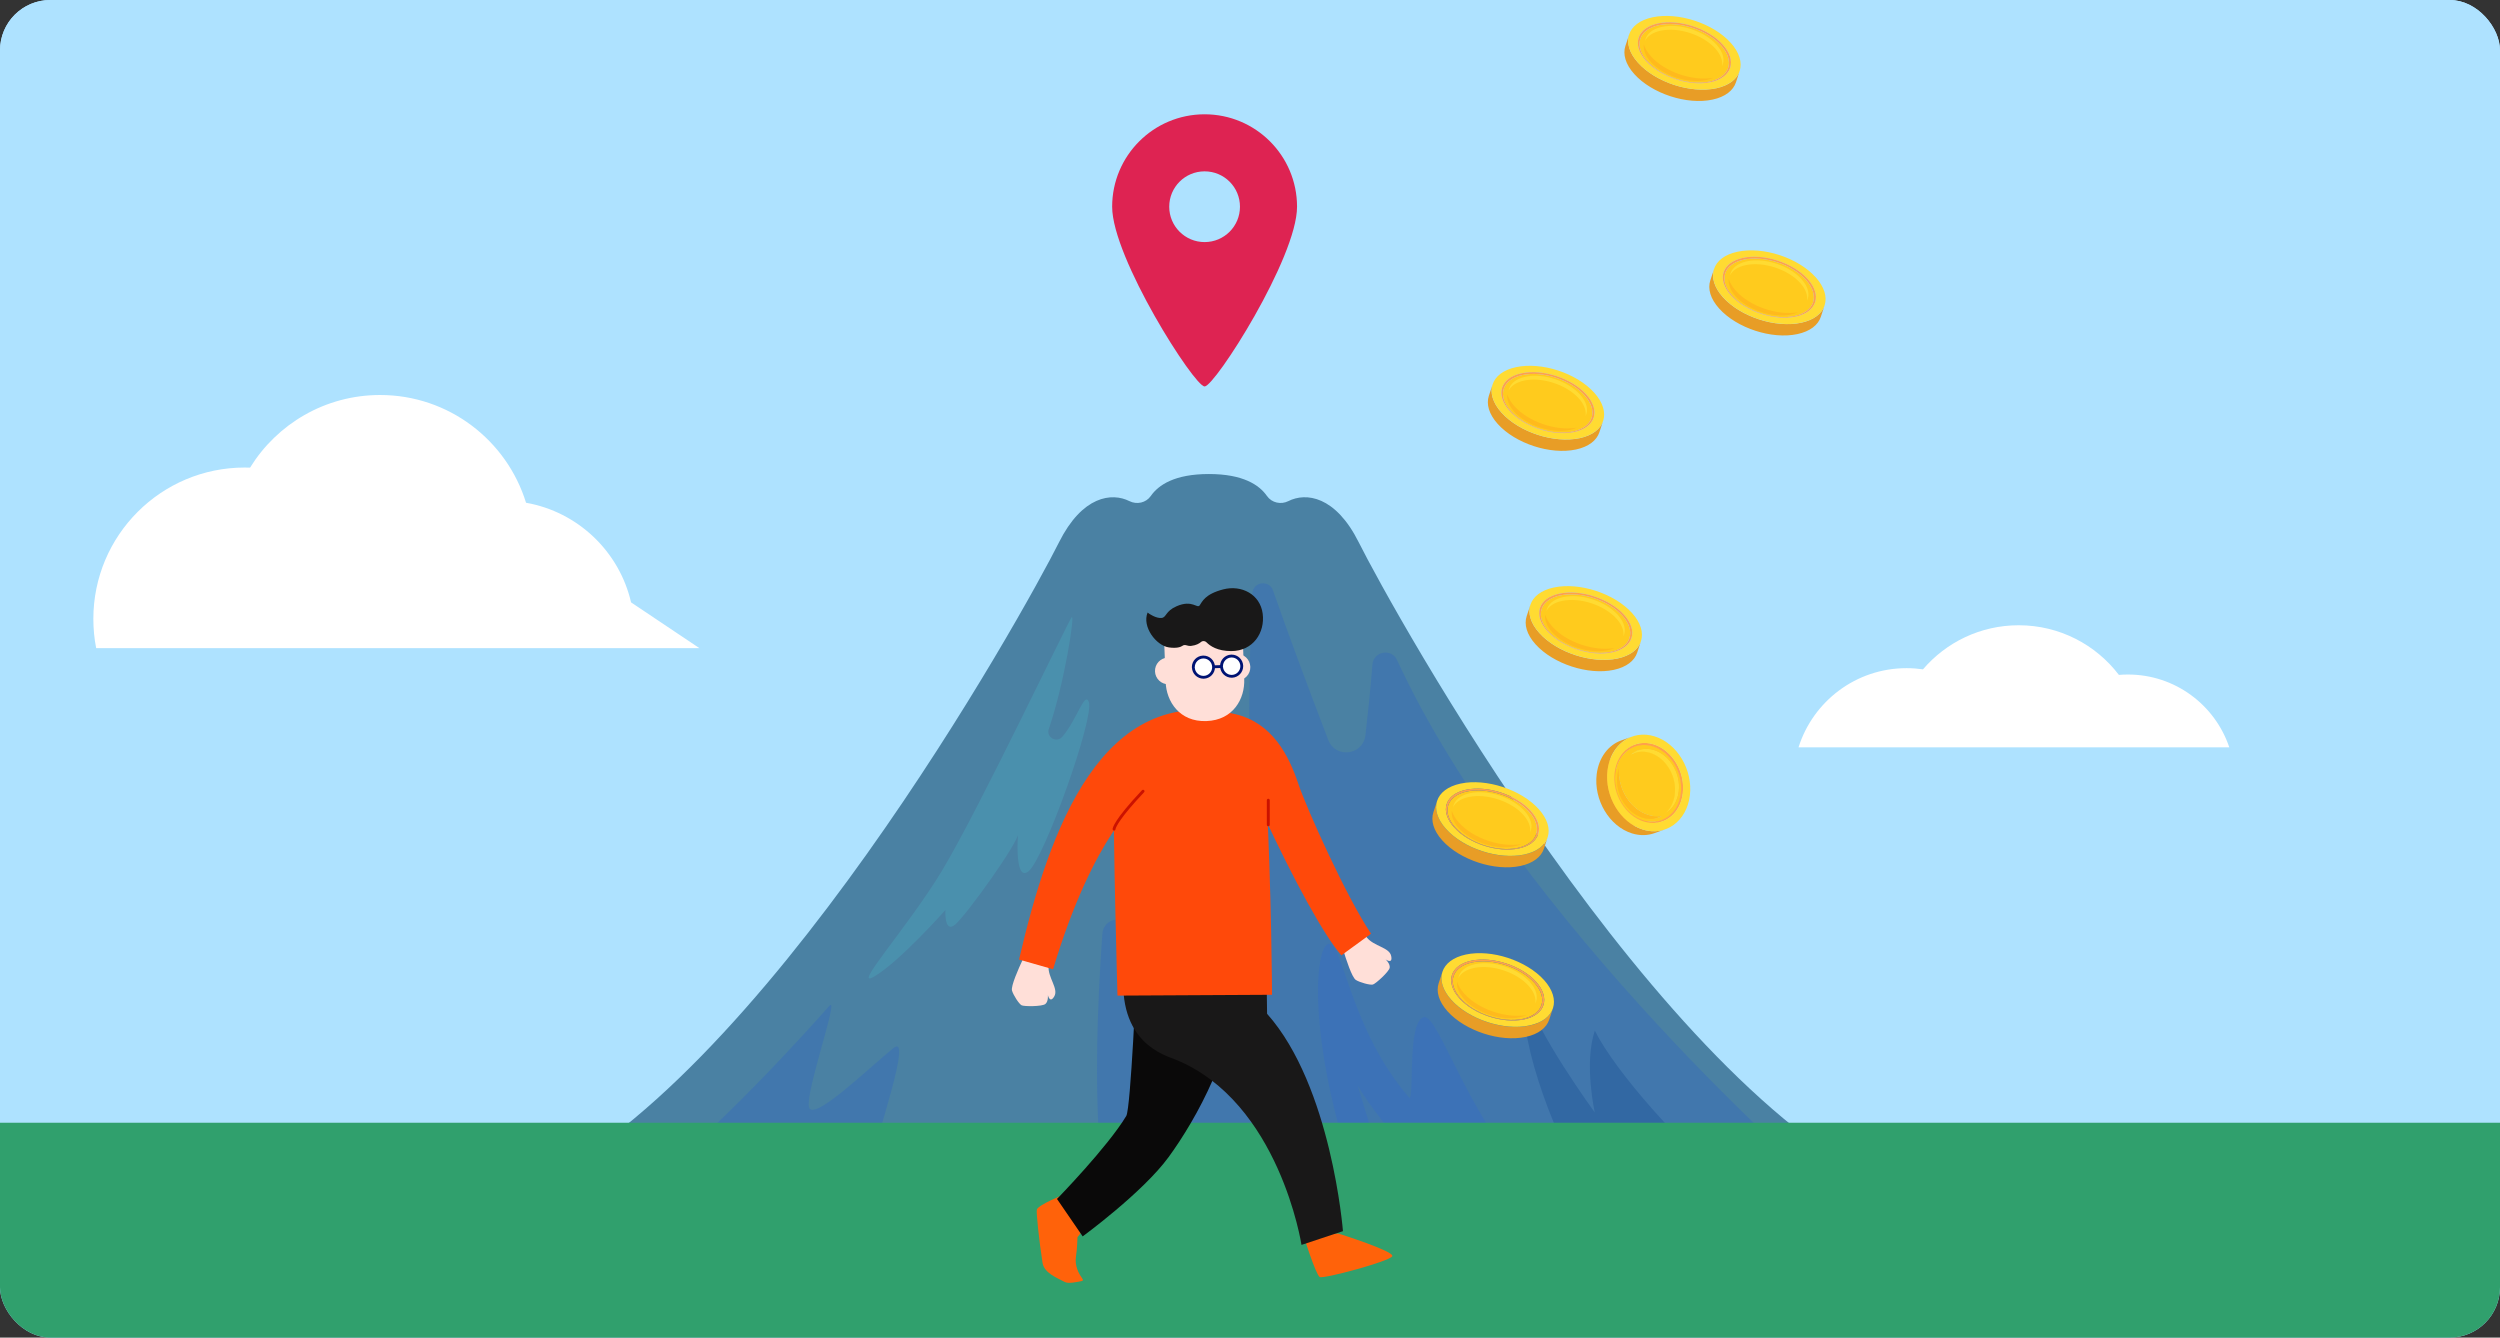 <?xml version="1.0" encoding="UTF-8"?>
<svg id="_03" data-name=" 03" xmlns="http://www.w3.org/2000/svg" xmlns:xlink="http://www.w3.org/1999/xlink" viewBox="0 0 993.03 531.3">
  <rect x="0" y="0" width="993.03" height="531.3" fill="#333333" stroke="none"/>
  <defs>
    <style>
      .cls-1 {
        fill: #4a90ad;
      }

      .cls-2 {
        fill: #ff620a;
      }

      .cls-3 {
        fill: #001373;
      }

      .cls-4 {
        fill: #ffcb1d;
      }

      .cls-5 {
        fill: #fff;
      }

      .cls-6 {
        fill: #aee2ff;
      }

      .cls-7 {
        fill: none;
      }

      .cls-8 {
        fill: #ffdb32;
      }

      .cls-9 {
        fill: #ff490a;
      }

      .cls-10 {
        fill: #e89d26;
      }

      .cls-11 {
        fill: #191818;
      }

      .cls-12 {
        fill: #30a06d;
      }

      .cls-13 {
        fill: #4177ad;
      }

      .cls-14 {
        fill: #ffba1c;
      }

      .cls-15 {
        fill: #de2352;
      }

      .cls-16 {
        fill: #3c72b7;
      }

      .cls-17 {
        fill: #ffa14b;
      }

      .cls-18 {
        fill: #cb1200;
      }

      .cls-19 {
        fill: #0a0909;
      }

      .cls-20 {
        fill: #ffdfd8;
      }

      .cls-21 {
        fill: #4a81a3;
      }

      .cls-22 {
        fill: #3268a3;
      }

      .cls-23 {
        clip-path: url(#clippath);
      }
    </style>
    <clipPath id="clippath">
      <rect class="cls-7" width="993.03" height="531.3" rx="20" ry="20"/>
    </clipPath>
  </defs>
  <g class="cls-23">
    <rect class="cls-6" width="993.03" height="531.3" rx="20" ry="20"/>
    <g>
      <g>
        <rect class="cls-6" x="-203" width="1359.62" height="473.2"/>
        <g>
          <g>
            <g>
              <path class="cls-21" d="M753.41,473.2H206.95c94.97-40.71,200.12-230.65,213.69-257.77,9.27-18.54,21.03-19.87,27.97-16.38,2.97,1.49,6.6.68,8.5-2.04,3.04-4.37,9.47-8.72,23.07-8.72s20.03,4.35,23.07,8.72c1.9,2.72,5.55,3.53,8.5,2.04,6.94-3.51,18.7-2.16,27.97,16.38,13.57,27.14,118.72,217.08,213.69,257.77Z"/>
              <path class="cls-13" d="M727.42,473.2h-288.69c-4.87-31.67-2.72-76.71-.85-102.33.45-6.04,8.46-7.83,11.43-2.55l.48.86c2.81,4.98,10.36,3.27,10.75-2.44.84-12.56,2.35-29.42,5.09-45.74,1.05-6.28,9.8-7.04,11.93-1.01,3.77,10.68,8.5,23.66,12.66,35.63,1.41,4.03,7.37,2.89,7.2-1.37-1.41-34.42-1.85-86.42.04-118.58.27-4.61,6.68-5.5,8.2-1.14,5.86,16.94,14.84,40.83,21.93,59.38,2.86,7.49,13.86,6.12,14.77-1.85,1.03-8.89,2.05-18.73,2.79-28.11.41-5.27,7.57-6.56,9.79-1.75,47.52,103.1,169.32,211,172.45,211h.01Z"/>
              <path class="cls-13" d="M342.55,473.2h-11.42c-1.51-7.82-2.57-15.47-2.35-18.37.62-8.06-18,8.08-24.84,9.94s-.77-23.4-5.35-17.91c-3.41,4.08-11.5,15.43-23.85,26.34h-22.03c28.12-18.77,72.98-69.39,76.67-73.62,4.34-4.97-9.31,33.52-8.08,40.05,1.25,6.52,23.59-15.21,33.53-23.29,7.67-6.23-5.39,31.59-12.31,56.86h.03Z"/>
            </g>
            <path class="cls-16" d="M611.92,473.2h-12.84c-12.49-7.24-24.54-15.8-26.69-21.84,1.48,4.96-2.4,18.22-15.31,3.46-12.97-14.81-17.73-23.56-17.87-23.82.16.55,7.39,24.07,12.94,42.2h-12.49c-21.55-62.41-17.06-98.33-11.75-98.33,5.64,0,8.46,34.17,31.98,61.31,1.89-1.1-.94-30.26,5.65-32.15,5.96-1.7,18.85,44.36,46.36,69.17Z"/>
          </g>
          <path class="cls-1" d="M374.37,345.5c14.4-23.93,49.58-98.01,51.28-100.28,1.49-1.99-2.67,25.59-9.06,44.37-1.11,3.26,3.11,5.68,5.37,3.07,5.81-6.72,8.9-18.31,10.53-13.83,2.27,6.27-17.66,62.11-23.93,67.24-6.27,5.13-3.98-19.25-3.98-15.32s-20.51,32.42-25.07,36.41-3.98-5.7-3.98-5.7c0,0-17.66,19.95-27.92,26.21-10.26,6.27,12.87-19.07,26.78-42.17h0Z"/>
          <path class="cls-22" d="M689.76,473.2h-59.05c-15.64-25.97-28.73-65.36-24.49-78.77,3.52,14.95,27.26,47.48,27.26,47.48,0,0-4.4-19.35,0-32.53,8.28,16.57,35,46.46,56.3,63.82h-.01Z"/>
        </g>
      </g>
      <g>
        <path class="cls-5" d="M714.4,296.84c5.75-18.22,22.78-31.44,42.91-31.44,2.22,0,4.4.16,6.52.47,9.17-10.72,22.81-17.51,38.02-17.51,16.24,0,30.67,7.74,39.8,19.72,1.19-.1,2.38-.15,3.6-.15,18.72,0,34.6,12.1,40.25,28.92h-171.12.01Z"/>
        <path class="cls-5" d="M97.19,185.71c.71,0,1.42.01,2.14.04,10.68-17.31,29.81-28.85,51.65-28.85,27.27,0,50.34,18.02,57.97,42.8,20.61,3.64,37.04,19.35,41.72,39.57l27.12,18.17H38.2c-.74-3.75-1.12-7.63-1.12-11.6,0-33.22,26.92-60.13,60.13-60.13h-.01Z"/>
      </g>
    </g>
    <path class="cls-15" d="M478.48,45.4c-20.28,0-36.72,16.44-36.72,36.72s32.65,71.39,36.72,71.39,36.72-51.11,36.72-71.39-16.43-36.72-36.72-36.72h0ZM478.48,96.16c-7.75,0-14.05-6.28-14.05-14.05s6.28-14.05,14.05-14.05,14.05,6.28,14.05,14.05-6.28,14.05-14.05,14.05Z"/>
    <g>
      <g>
        <path class="cls-10" d="M614.75,332.6l-1.49,4.52c-1.07,3.23-4.24,5.76-9.31,6.85-10.17,2.18-24.08-2.38-31.07-10.16-3.52-3.92-4.6-7.9-3.52-11.17l1.49-4.52c-1.08,3.27,0,7.26,3.52,11.19,6.98,7.78,20.89,12.34,31.07,10.16,5.05-1.08,8.24-3.61,9.31-6.85h0Z"/>
        <path class="cls-8" d="M611.22,321.41c-6.98-7.78-20.89-12.34-31.07-10.16s-12.76,10.24-5.78,18.02c6.98,7.78,20.89,12.34,31.07,10.16s12.76-10.24,5.78-18.03h0ZM603.27,337.02c-8.42,1.79-19.94-1.97-25.71-8.41-5.78-6.45-3.64-13.13,4.79-14.92,8.42-1.79,19.94,1.97,25.71,8.41,5.78,6.45,3.63,13.13-4.79,14.92"/>
        <path class="cls-4" d="M607.37,322.47c5.55,6.19,3.49,12.61-4.6,14.34s-19.14-1.89-24.7-8.08c-5.55-6.19-3.49-12.61,4.6-14.34,8.09-1.73,19.14,1.89,24.7,8.08Z"/>
        <path class="cls-8" d="M577.17,320.66c.94-1.92,3.05-3.41,6.22-4.08,7.12-1.52,16.84,1.66,21.71,7.11,2.16,2.42,3.01,4.87,2.67,7,1.18-2.41.53-5.49-2.18-8.52-4.89-5.44-14.61-8.63-21.71-7.11-3.96.85-6.27,2.96-6.71,5.61"/>
        <path class="cls-14" d="M579.41,328.94c4.97,5.55,14.9,8.79,22.15,7.24,1.01-.22,1.93-.52,2.74-.89-8.3,1.41-19.21-2.3-24.78-8.52-1.42-1.59-2.37-3.19-2.85-4.74-.26,2.11.62,4.52,2.75,6.9"/>
        <path class="cls-17" d="M608.06,322.1c5.78,6.45,3.63,13.13-4.79,14.92-8.42,1.79-19.94-1.97-25.71-8.41-5.78-6.45-3.64-13.13,4.79-14.92,8.42-1.79,19.94,1.97,25.71,8.41ZM578.07,328.72c5.55,6.19,16.61,9.8,24.7,8.08s10.15-8.15,4.6-14.34c-5.55-6.19-16.61-9.8-24.7-8.08-8.09,1.73-10.15,8.15-4.6,14.34"/>
      </g>
      <g>
        <path class="cls-10" d="M691.02,28.2l-1.49,4.52c-1.07,3.23-4.24,5.76-9.31,6.85-10.17,2.18-24.08-2.38-31.07-10.16-3.52-3.92-4.6-7.9-3.52-11.17l1.49-4.52c-1.08,3.27,0,7.26,3.52,11.19,6.98,7.78,20.89,12.34,31.07,10.16,5.05-1.08,8.24-3.61,9.31-6.85h0Z"/>
        <path class="cls-8" d="M687.48,17.03c-6.98-7.78-20.89-12.34-31.07-10.16s-12.76,10.24-5.78,18.02c6.98,7.78,20.89,12.34,31.07,10.16s12.76-10.24,5.78-18.03h0ZM679.53,32.63c-8.42,1.79-19.94-1.97-25.71-8.41-5.78-6.45-3.64-13.13,4.79-14.92,8.42-1.79,19.94,1.97,25.71,8.41,5.78,6.45,3.63,13.13-4.79,14.92"/>
        <path class="cls-4" d="M683.64,18.07c5.55,6.19,3.49,12.61-4.6,14.34s-19.14-1.89-24.7-8.08c-5.55-6.19-3.49-12.61,4.6-14.34s19.14,1.89,24.7,8.08Z"/>
        <path class="cls-8" d="M653.43,16.27c.94-1.92,3.05-3.41,6.22-4.08,7.12-1.52,16.84,1.66,21.71,7.11,2.16,2.42,3.01,4.87,2.67,7,1.18-2.41.53-5.49-2.18-8.52-4.89-5.44-14.61-8.63-21.71-7.11-3.96.85-6.27,2.96-6.71,5.61"/>
        <path class="cls-14" d="M655.68,24.56c4.97,5.55,14.9,8.79,22.15,7.24,1.01-.22,1.93-.52,2.74-.89-8.3,1.41-19.21-2.3-24.78-8.52-1.42-1.59-2.37-3.19-2.85-4.74-.26,2.11.62,4.52,2.75,6.9"/>
        <path class="cls-17" d="M684.32,17.7c5.78,6.45,3.63,13.13-4.79,14.92s-19.94-1.97-25.71-8.41c-5.78-6.45-3.64-13.13,4.79-14.92,8.42-1.79,19.94,1.97,25.71,8.41ZM654.34,24.33c5.55,6.19,16.61,9.8,24.7,8.08,8.09-1.73,10.15-8.15,4.6-14.34s-16.61-9.8-24.7-8.08c-8.09,1.73-10.15,8.15-4.6,14.34"/>
      </g>
      <g>
        <path class="cls-10" d="M724.74,121.34l-1.49,4.52c-1.07,3.23-4.24,5.76-9.31,6.85-10.17,2.18-24.08-2.38-31.07-10.16-3.52-3.92-4.6-7.9-3.52-11.17l1.49-4.52c-1.08,3.27,0,7.26,3.52,11.19,6.98,7.78,20.89,12.34,31.07,10.16,5.05-1.08,8.24-3.61,9.31-6.85h0Z"/>
        <path class="cls-8" d="M721.22,110.15c-6.98-7.78-20.89-12.34-31.07-10.16s-12.76,10.24-5.78,18.02c6.98,7.78,20.89,12.34,31.07,10.16s12.76-10.24,5.78-18.03h0ZM713.26,125.76c-8.42,1.79-19.94-1.97-25.71-8.41-5.78-6.45-3.64-13.13,4.79-14.92,8.42-1.79,19.94,1.97,25.71,8.41,5.78,6.45,3.63,13.13-4.79,14.92"/>
        <path class="cls-4" d="M717.37,111.2c5.55,6.19,3.49,12.61-4.6,14.34-8.09,1.73-19.14-1.89-24.7-8.08-5.55-6.19-3.49-12.61,4.6-14.34s19.14,1.89,24.7,8.08h0Z"/>
        <path class="cls-8" d="M687.17,109.4c.94-1.92,3.05-3.41,6.22-4.08,7.12-1.52,16.84,1.66,21.71,7.11,2.16,2.42,3.01,4.87,2.67,7,1.18-2.41.53-5.49-2.18-8.52-4.89-5.44-14.61-8.63-21.71-7.11-3.96.85-6.27,2.96-6.71,5.61"/>
        <path class="cls-14" d="M689.41,117.68c4.97,5.55,14.9,8.79,22.15,7.24,1.01-.22,1.93-.52,2.74-.89-8.3,1.41-19.21-2.3-24.78-8.52-1.42-1.59-2.37-3.19-2.85-4.74-.26,2.11.62,4.52,2.75,6.9"/>
        <path class="cls-17" d="M718.06,110.83c5.78,6.45,3.63,13.13-4.79,14.92s-19.94-1.97-25.71-8.41c-5.78-6.45-3.64-13.13,4.79-14.92,8.42-1.79,19.94,1.97,25.71,8.41h0ZM688.07,117.46c5.55,6.19,16.61,9.8,24.7,8.08s10.15-8.15,4.6-14.34c-5.55-6.19-16.61-9.8-24.7-8.08-8.09,1.73-10.15,8.15-4.6,14.34"/>
      </g>
      <g>
        <path class="cls-10" d="M636.78,167.18l-1.49,4.52c-1.07,3.23-4.24,5.76-9.31,6.85-10.17,2.18-24.08-2.38-31.07-10.16-3.52-3.92-4.6-7.9-3.52-11.17l1.49-4.52c-1.08,3.27,0,7.26,3.52,11.19,6.98,7.78,20.89,12.34,31.07,10.16,5.05-1.08,8.24-3.61,9.31-6.85h0Z"/>
        <path class="cls-8" d="M633.26,156c-6.98-7.78-20.89-12.34-31.07-10.16s-12.76,10.24-5.78,18.02c6.98,7.78,20.89,12.34,31.07,10.16s12.76-10.24,5.78-18.03h0ZM625.31,171.6c-8.42,1.79-19.94-1.97-25.71-8.41-5.78-6.45-3.64-13.13,4.79-14.92,8.42-1.79,19.94,1.97,25.71,8.41,5.78,6.45,3.63,13.13-4.79,14.92"/>
        <path class="cls-4" d="M629.42,157.04c5.55,6.19,3.49,12.61-4.6,14.34s-19.14-1.89-24.7-8.08c-5.55-6.19-3.49-12.61,4.6-14.34s19.14,1.89,24.7,8.08Z"/>
        <path class="cls-8" d="M599.21,155.24c.94-1.92,3.05-3.41,6.22-4.08,7.12-1.52,16.84,1.66,21.71,7.11,2.16,2.42,3.01,4.87,2.67,7,1.18-2.41.53-5.49-2.18-8.52-4.89-5.44-14.61-8.63-21.71-7.11-3.96.85-6.27,2.96-6.71,5.61"/>
        <path class="cls-14" d="M601.46,163.53c4.97,5.55,14.9,8.79,22.15,7.24,1.01-.22,1.93-.52,2.74-.89-8.3,1.41-19.21-2.3-24.78-8.52-1.42-1.59-2.37-3.19-2.85-4.74-.26,2.11.62,4.52,2.75,6.9"/>
        <path class="cls-17" d="M630.1,156.67c5.78,6.45,3.63,13.13-4.79,14.92s-19.94-1.97-25.71-8.41c-5.78-6.45-3.64-13.13,4.79-14.92,8.42-1.79,19.94,1.97,25.71,8.41ZM600.12,163.3c5.55,6.19,16.61,9.8,24.7,8.08s10.15-8.15,4.6-14.34c-5.55-6.19-16.61-9.8-24.7-8.08s-10.15,8.15-4.6,14.34"/>
      </g>
      <g>
        <path class="cls-10" d="M651.8,254.71l-1.49,4.52c-1.07,3.23-4.24,5.76-9.31,6.85-10.17,2.18-24.08-2.38-31.07-10.16-3.52-3.92-4.6-7.9-3.52-11.17l1.49-4.52c-1.08,3.27,0,7.26,3.52,11.19,6.98,7.78,20.89,12.34,31.07,10.16,5.05-1.08,8.24-3.61,9.31-6.85h0Z"/>
        <path class="cls-8" d="M648.28,243.52c-6.98-7.78-20.89-12.34-31.07-10.16s-12.76,10.24-5.78,18.02c6.98,7.78,20.89,12.34,31.07,10.16s12.76-10.24,5.78-18.03h0ZM640.33,259.13c-8.42,1.79-19.94-1.97-25.71-8.41-5.78-6.45-3.64-13.13,4.79-14.92,8.42-1.79,19.94,1.97,25.71,8.41,5.78,6.45,3.63,13.13-4.79,14.92"/>
        <path class="cls-4" d="M644.44,244.57c5.55,6.19,3.49,12.61-4.6,14.34s-19.14-1.89-24.7-8.08c-5.55-6.19-3.49-12.61,4.6-14.34s19.14,1.89,24.7,8.08Z"/>
        <path class="cls-8" d="M614.22,242.77c.94-1.92,3.05-3.41,6.22-4.08,7.12-1.52,16.84,1.66,21.71,7.11,2.16,2.42,3.01,4.87,2.67,7,1.18-2.41.53-5.49-2.18-8.52-4.89-5.44-14.61-8.63-21.71-7.11-3.96.85-6.27,2.96-6.71,5.61"/>
        <path class="cls-14" d="M616.48,251.05c4.97,5.55,14.9,8.79,22.15,7.24,1.01-.22,1.93-.52,2.74-.89-8.3,1.41-19.21-2.3-24.78-8.52-1.42-1.59-2.37-3.19-2.85-4.74-.26,2.11.62,4.52,2.75,6.9"/>
        <path class="cls-17" d="M645.12,244.2c5.78,6.45,3.63,13.13-4.79,14.92s-19.94-1.97-25.71-8.41c-5.78-6.45-3.64-13.13,4.79-14.92,8.42-1.79,19.94,1.97,25.71,8.41ZM615.14,250.83c5.55,6.19,16.61,9.8,24.7,8.08s10.15-8.15,4.6-14.34-16.61-9.8-24.7-8.08-10.15,8.15-4.6,14.34"/>
      </g>
      <g>
        <path class="cls-8" d="M664.14,316.7c-.68,5.52-3.86,9.57-8.06,11.08l4.29-1.53c4.2-1.51,7.38-5.56,8.06-11.08,1.05-8.48-4.15-17.2-11.62-19.5-1.88-.58-3.7-.7-5.42-.41-1.42.51-2.85,1.03-4.29,1.53,1.71-.27,3.55-.16,5.42.41,7.48,2.3,12.68,11.04,11.62,19.5Z"/>
        <path class="cls-17" d="M663.34,316.72c-.66,5.3-3.71,9.19-7.75,10.64l4.29-1.53c4.04-1.45,7.08-5.34,7.75-10.64,1.01-8.13-3.98-16.51-11.16-18.73-2.51-.77-4.93-.68-7.09.08l-4.29,1.53c2.15-.78,4.59-.86,7.09-.08,7.17,2.2,12.19,10.6,11.16,18.73Z"/>
        <path class="cls-4" d="M662.52,315.94c-.49,3.97-2.52,7.05-5.3,8.65l4.29-1.53c2.78-1.6,4.81-4.68,5.3-8.65.89-7.16-3.51-14.53-9.82-16.47h0c-1.42.51-2.85,1.03-4.29,1.53h0c6.31,1.94,10.71,9.32,9.82,16.47Z"/>
        <path class="cls-4" d="M646.48,299.53c1.89-.68,4.04-.75,6.23-.08.15-.05.36-.12.51-.18.16-.05.37-.14.53-.19s.38-.14.55-.19.4-.14.56-.21.4-.14.56-.21c.16-.05.38-.14.55-.19s.37-.14.53-.19c.15-.05.36-.12.51-.18-.88-.27-1.74-.42-2.59-.47-1.42.51-2.85,1.03-4.29,1.53l2.14-.77c.71-.26,1.42-.51,2.14-.77-.85-.04-1.67.03-2.46.21-1.42.51-2.85,1.03-4.29,1.53,1.42-.51,2.85-1.03,4.29-1.53-.4.08-.79.21-1.18.34-1.29.47-3,1.08-4.29,1.53h0Z"/>
        <path class="cls-8" d="M645.12,297.29c.63-.23,1.29-.4,1.96-.51,1.42-.51,2.85-1.03,4.29-1.53-.67.11-1.33.27-1.96.51-1.29.47-3,1.08-4.29,1.53Z"/>
        <path class="cls-4" d="M655.79,325.67c-.41.22-.85.42-1.3.58l4.29-1.53c.45-.16.88-.36,1.3-.58-1.29.47-3.04.99-4.29,1.53Z"/>
        <path class="cls-8" d="M649.17,299.14l-4.29,1.53c1.89-.68,4.04-.75,6.23-.08,6.31,1.94,10.71,9.32,9.82,16.47-.4,3.18-1.77,5.78-3.72,7.52l4.29-1.53c1.96-1.74,3.33-4.34,3.72-7.52.89-7.15-3.51-14.53-9.82-16.47-2.2-.67-4.34-.6-6.23.08Z"/>
        <path class="cls-4" d="M649.17,299.14l-4.29,1.53c-.52.19-1.03.42-1.51.7l4.29-1.53c.48-.27.99-.51,1.51-.7Z"/>
        <path class="cls-8" d="M656.98,297.92c-3.51-1.08-6.87-.26-9.32,1.92,2.23-1.29,4.94-1.64,7.74-.78,6.31,1.94,10.71,9.32,9.82,16.47-.4,3.18-1.77,5.78-3.72,7.52,2.78-1.6,4.81-4.68,5.3-8.65.89-7.16-3.51-14.53-9.82-16.47h.01Z"/>
        <path class="cls-8" d="M650.75,298l-4.29,1.53c-1.14.41-2.18,1.03-3.08,1.85l4.29-1.53c.92-.81,1.96-1.44,3.08-1.85Z"/>
        <path class="cls-4" d="M643.07,305.11l-4.29,1.53c-.64,8.17,4.44,16.39,11.64,18.61,1.85.56,3.66.68,5.35.42l4.29-1.53c-1.7.27-3.51.15-5.35-.42-7.2-2.22-12.28-10.43-11.64-18.61Z"/>
        <path class="cls-14" d="M654.49,326.26l4.29-1.53c-1.93.7-4.11.77-6.35.08-6.44-1.99-10.93-9.5-10.01-16.8.12-1.03.36-1.99.67-2.89l-4.29,1.53c-.31.9-.55,1.86-.67,2.89-.9,7.3,3.57,14.81,10.01,16.8,2.25.68,4.42.62,6.35-.08Z"/>
        <path class="cls-4" d="M649.38,296.53l-4.29,1.53c-4.04,1.45-7.09,5.34-7.75,10.64-1.01,8.13,3.98,16.51,11.17,18.73,2.51.77,4.93.68,7.09-.08l4.29-1.53c-2.15.78-4.59.85-7.09.08-7.17-2.2-12.19-10.6-11.17-18.73.66-5.3,3.71-9.19,7.75-10.64Z"/>
        <path class="cls-4" d="M667.63,315.18c-1.01,8.13-7.65,12.94-14.84,10.72-7.17-2.2-12.19-10.6-11.17-18.73,1.01-8.13,7.65-12.94,14.84-10.72,7.17,2.2,12.19,10.6,11.16,18.73h.01ZM661.5,323.04c2.78-1.6,4.81-4.68,5.3-8.65.89-7.16-3.51-14.53-9.82-16.47-3.51-1.08-6.87-.26-9.32,1.92,2.23-1.29,4.94-1.64,7.74-.78,6.31,1.94,10.71,9.32,9.82,16.47-.4,3.18-1.77,5.78-3.72,7.52M652.42,324.79c2.75.85,5.42.55,7.64-.66-1.7.27-3.51.15-5.35-.42-7.2-2.22-12.28-10.43-11.64-18.61-.31.9-.55,1.86-.67,2.89-.9,7.3,3.57,14.81,10.01,16.8"/>
        <path class="cls-17" d="M649.41,295.75l-4.29,1.53c-4.2,1.51-7.38,5.56-8.06,11.08-1.05,8.46,4.15,17.2,11.62,19.5,2.6.81,5.13.71,7.38-.1l4.29-1.53c-2.25.81-4.78.89-7.38.1-7.48-2.3-12.68-11.04-11.62-19.5.68-5.52,3.86-9.57,8.06-11.08Z"/>
        <path class="cls-17" d="M668.41,315.17c-1.05,8.46-7.97,13.47-15.44,11.16-7.48-2.3-12.68-11.04-11.62-19.5,1.05-8.48,7.97-13.47,15.44-11.17s12.68,11.04,11.62,19.5h0ZM652.79,325.9c7.17,2.2,13.83-2.59,14.84-10.72,1.01-8.13-3.98-16.51-11.16-18.73-7.17-2.2-13.83,2.59-14.84,10.72-1.01,8.13,3.98,16.51,11.17,18.73"/>
        <path class="cls-10" d="M648.27,292.58l-4.29,1.53c-5.08,1.82-8.91,6.71-9.75,13.38-1.27,10.23,5.01,20.77,14.05,23.55,3.15.97,6.2.86,8.91-.11l4.29-1.53c-2.71.97-5.78,1.08-8.91.11-9.04-2.78-15.32-13.32-14.05-23.55.84-6.67,4.67-11.56,9.75-13.38Z"/>
        <path class="cls-8" d="M671.23,316.03c-1.27,10.23-9.63,16.27-18.66,13.49s-15.32-13.32-14.05-23.55c1.27-10.23,9.63-16.27,18.66-13.49s15.32,13.32,14.05,23.56h0ZM652.97,326.33c7.48,2.3,14.39-2.7,15.44-11.16,1.05-8.48-4.15-17.2-11.62-19.5-7.48-2.3-14.39,2.7-15.44,11.17-1.05,8.46,4.15,17.2,11.62,19.5"/>
        <path class="cls-14" d="M643.07,305.11c-.31.9-.55,1.86-.67,2.89-.9,7.3,3.57,14.81,10.01,16.8,2.75.85,5.42.55,7.64-.66-1.7.27-3.51.15-5.35-.42-7.2-2.22-12.28-10.43-11.64-18.61h.01Z"/>
      </g>
      <g>
        <path class="cls-10" d="M616.85,400.5l-1.49,4.52c-1.07,3.23-4.24,5.76-9.31,6.85-10.17,2.18-24.08-2.38-31.07-10.16-3.52-3.92-4.6-7.9-3.52-11.17l1.49-4.52c-1.08,3.27,0,7.26,3.52,11.19,6.98,7.78,20.89,12.34,31.07,10.16,5.05-1.08,8.24-3.61,9.31-6.85h0Z"/>
        <path class="cls-8" d="M613.33,389.31c-6.98-7.78-20.89-12.34-31.07-10.16s-12.76,10.24-5.78,18.02c6.98,7.78,20.89,12.34,31.07,10.16s12.76-10.24,5.78-18.03h0ZM605.37,404.92c-8.42,1.79-19.94-1.97-25.71-8.41-5.78-6.45-3.64-13.13,4.79-14.92,8.42-1.79,19.94,1.97,25.71,8.41,5.78,6.45,3.63,13.13-4.79,14.92"/>
        <path class="cls-4" d="M609.47,390.36c5.55,6.19,3.49,12.61-4.6,14.34-8.09,1.73-19.14-1.89-24.7-8.08-5.55-6.19-3.49-12.61,4.6-14.34,8.09-1.73,19.14,1.89,24.7,8.08Z"/>
        <path class="cls-8" d="M579.26,388.56c.94-1.92,3.05-3.41,6.22-4.08,7.12-1.52,16.84,1.66,21.71,7.11,2.16,2.42,3.01,4.87,2.67,7,1.18-2.41.53-5.49-2.18-8.52-4.89-5.44-14.61-8.63-21.71-7.11-3.96.85-6.27,2.96-6.71,5.61"/>
        <path class="cls-14" d="M581.51,396.84c4.97,5.55,14.9,8.79,22.15,7.24,1.01-.22,1.93-.52,2.74-.89-8.3,1.41-19.21-2.3-24.78-8.52-1.42-1.59-2.37-3.19-2.85-4.74-.26,2.11.62,4.52,2.75,6.9"/>
        <path class="cls-17" d="M610.15,389.99c5.78,6.45,3.63,13.13-4.79,14.92s-19.94-1.97-25.71-8.41c-5.78-6.45-3.64-13.13,4.79-14.92,8.42-1.79,19.94,1.97,25.71,8.41ZM580.18,396.62c5.55,6.19,16.61,9.8,24.7,8.08,8.09-1.73,10.15-8.15,4.6-14.34s-16.61-9.8-24.7-8.08c-8.09,1.73-10.15,8.15-4.6,14.34"/>
      </g>
    </g>
    <path class="cls-12" d="M-203,445.97h1359.62v64.45c0,12.39-10.06,22.47-22.47,22.47H-180.54c-12.39,0-22.47-10.06-22.47-22.47v-64.45h.01Z"/>
    <g>
      <path class="cls-20" d="M406.31,381.01c-1.78,3.82-4.83,10.68-4.33,12.46s2.79,5.34,3.82,5.85,8.15.51,9.42-.51,1.01-3.56,1.01-3.56c0,0,.77,3.56,2.55.51s-2.55-7.38-2.29-11.95l.51-2.79-9.42-2.79-1.27,2.79h0Z"/>
      <path class="cls-20" d="M533.47,377.1c1.22,4.03,3.55,11.19,5.11,12.16,1.57.99,5.65,2.11,6.75,1.81s6.39-5.07,6.67-6.67c.26-1.6-1.63-3.33-1.63-3.33,0,0,2.94,2.14,2.23-1.33s-6.82-3.79-9.69-7.37l-1.49-2.42-8.87,4.2.92,2.93h.01Z"/>
      <path class="cls-9" d="M452.82,318.84c.51-2.33-18.37,12.42-34.53,66.16l-13.51-3.85c12.08-52.18,32.98-110.09,85.96-97.47,14.72,3.51,21.25,16.51,24.99,27.73,3.11,9.32,19.07,44.98,28.88,59.46l-11.82,8.61c-6.9-7.98-18.69-29.44-30.85-55.62-6.5-13.99-49.66-2.59-49.14-5.02h.03Z"/>
      <path class="cls-2" d="M422.7,474.43s-10.39,4.18-10.86,6.05c-.27,1.08.84,11.91,2.26,21.1.63,4.08,5.75,6,8.84,7.64,1.47.78,4.82.01,6.54-.33.58-.11,1-.31.26-1.31-1.19-1.63-2.98-4.74-2.33-8.68.45-2.68.58-7.45.58-7.45l5-6.52-10.31-10.52h.01Z"/>
      <path class="cls-19" d="M491.27,388.67c.03,27.31-16.28,56.14-27.07,70.92-10.26,14.06-34.15,31.52-34.15,31.52l-10.2-14.87s20.1-20.61,27.52-32.98c1.78-2.96,4.12-57.05,4.12-57.05l39.77,2.46h0Z"/>
      <path class="cls-2" d="M531.71,490.01s22.26,7,21.32,8.98-27.25,9.1-28.82,8.26c-1.56-.85-6.74-17.29-6.74-17.29l14.24.05h0Z"/>
      <path class="cls-11" d="M503.3,402.69c25.63,28.78,30.14,86.34,30.14,86.34l-16.47,5.46s-8.71-56.63-49.92-73.57c-4.11-1.68-23.55-6.63-20.59-36.04l56.66,4.4.18,13.4h.01Z"/>
      <path class="cls-9" d="M502.78,309.76l-60.24,9.08c-.53,9.16,1.33,76.63,1.33,76.63l61.38-.33s-.05-38.1-2.45-85.38h-.01Z"/>
      <path class="cls-18" d="M453.6,313.9c-5.68,6.04-8.58,9.78-10.06,12.06-1.48,2.29-1.59,3.11-1.6,3.38,0,.31.26.58.58.58s.58-.26.58-.58h-.18.18-.18.18s0-.03.03-.14c.1-.37.53-1.48,2.14-3.74,1.6-2.26,4.4-5.7,9.19-10.79.22-.23.21-.59-.03-.81-.23-.22-.59-.21-.81.03h0Z"/>
      <path class="cls-18" d="M504.36,327.63v-9.78c0-.31-.26-.58-.58-.58s-.58.26-.58.58v9.78c0,.31.26.58.58.58s.58-.26.58-.58h0Z"/>
      <path class="cls-20" d="M462.23,249.27s.51,13.99.78,21.65c.27,7.65,5.44,15.88,16.18,15.5,10.75-.38,15.31-8.95,15.03-16.61s-.78-21.65-.78-21.65l-31.23,1.12h.01Z"/>
      <path class="cls-20" d="M486.04,265.22c.11,2.93,2.56,5.22,5.49,5.11s5.22-2.56,5.11-5.49-2.56-5.22-5.49-5.11-5.22,2.56-5.11,5.49Z"/>
      <path class="cls-20" d="M458.78,266.69c.11,2.93,2.56,5.22,5.49,5.11s5.22-2.56,5.11-5.49-2.56-5.22-5.49-5.11-5.22,2.56-5.11,5.49Z"/>
      <path class="cls-11" d="M473.25,256.54c1.86-.22,3.08-.9,3.83-1.55.64-.53,1.59-.45,2.16.15,1.41,1.45,4.35,3.49,9.86,3.48,8.56,0,13.46-7.27,12.45-14.9-1.01-7.63-8.38-11.5-15.68-9.61-7.31,1.89-8.38,4.96-9.35,6.35-.99,1.4-2.89-2.37-9.13.33-4.59,1.99-3.97,4.45-6.02,4.67s-4.93-1.59-5.53-2.16c-2.3,5.68,3.42,13.14,8.46,13.86,3.15.44,4.71-.15,5.44-.67.42-.3.94-.36,1.44-.19.53.18,1.27.34,2.11.25h-.03Z"/>
      <path class="cls-5" d="M485.22,264.76c.08,2.22,1.94,3.96,4.16,3.87,2.22-.08,3.96-1.94,3.87-4.16s-1.94-3.96-4.16-3.87-3.96,1.94-3.87,4.16Z"/>
      <path class="cls-3" d="M485.22,264.76h-.58c.1,2.49,2.12,4.44,4.59,4.44h.16c2.48-.1,4.42-2.12,4.42-4.59v-.15h0c-.1-2.49-2.12-4.44-4.59-4.44h-.18l.03.58-.03-.58c-2.48.1-4.42,2.12-4.42,4.59v.18h0l.58-.03.58-.03v-.12c0-1.85,1.47-3.38,3.33-3.45h.12c1.85,0,3.38,1.47,3.45,3.33h.58-.58v.14c0,1.85-1.47,3.38-3.33,3.45l.03.58v-.58h-.15c-1.85,0-3.38-1.47-3.45-3.33h0l-.58.03h.01Z"/>
      <path class="cls-5" d="M474.03,265.15c.08,2.22,1.94,3.96,4.16,3.87s3.96-1.94,3.87-4.16-1.94-3.96-4.16-3.87c-2.22.08-3.96,1.94-3.87,4.16Z"/>
      <path class="cls-3" d="M474.03,265.15h-.58c.1,2.49,2.12,4.44,4.59,4.44h.15c2.48-.1,4.42-2.12,4.42-4.59v-.15h0c-.1-2.49-2.12-4.44-4.59-4.44h-.18l.03.58-.03-.58c-2.48.1-4.42,2.12-4.42,4.59v.18h0l.58-.03.58-.03v-.12c0-1.85,1.47-3.38,3.33-3.45h.12c1.85,0,3.38,1.47,3.45,3.33h.58-.58v.14c0,1.85-1.47,3.38-3.33,3.45l.03.58v-.58h-.15c-1.85,0-3.38-1.47-3.45-3.33h0l-.58.03h.03Z"/>
      <polyline class="cls-3" points="485.2 264.18 482.04 264.29 482.08 265.43 485.24 265.32"/>
    </g>
  </g>
</svg>